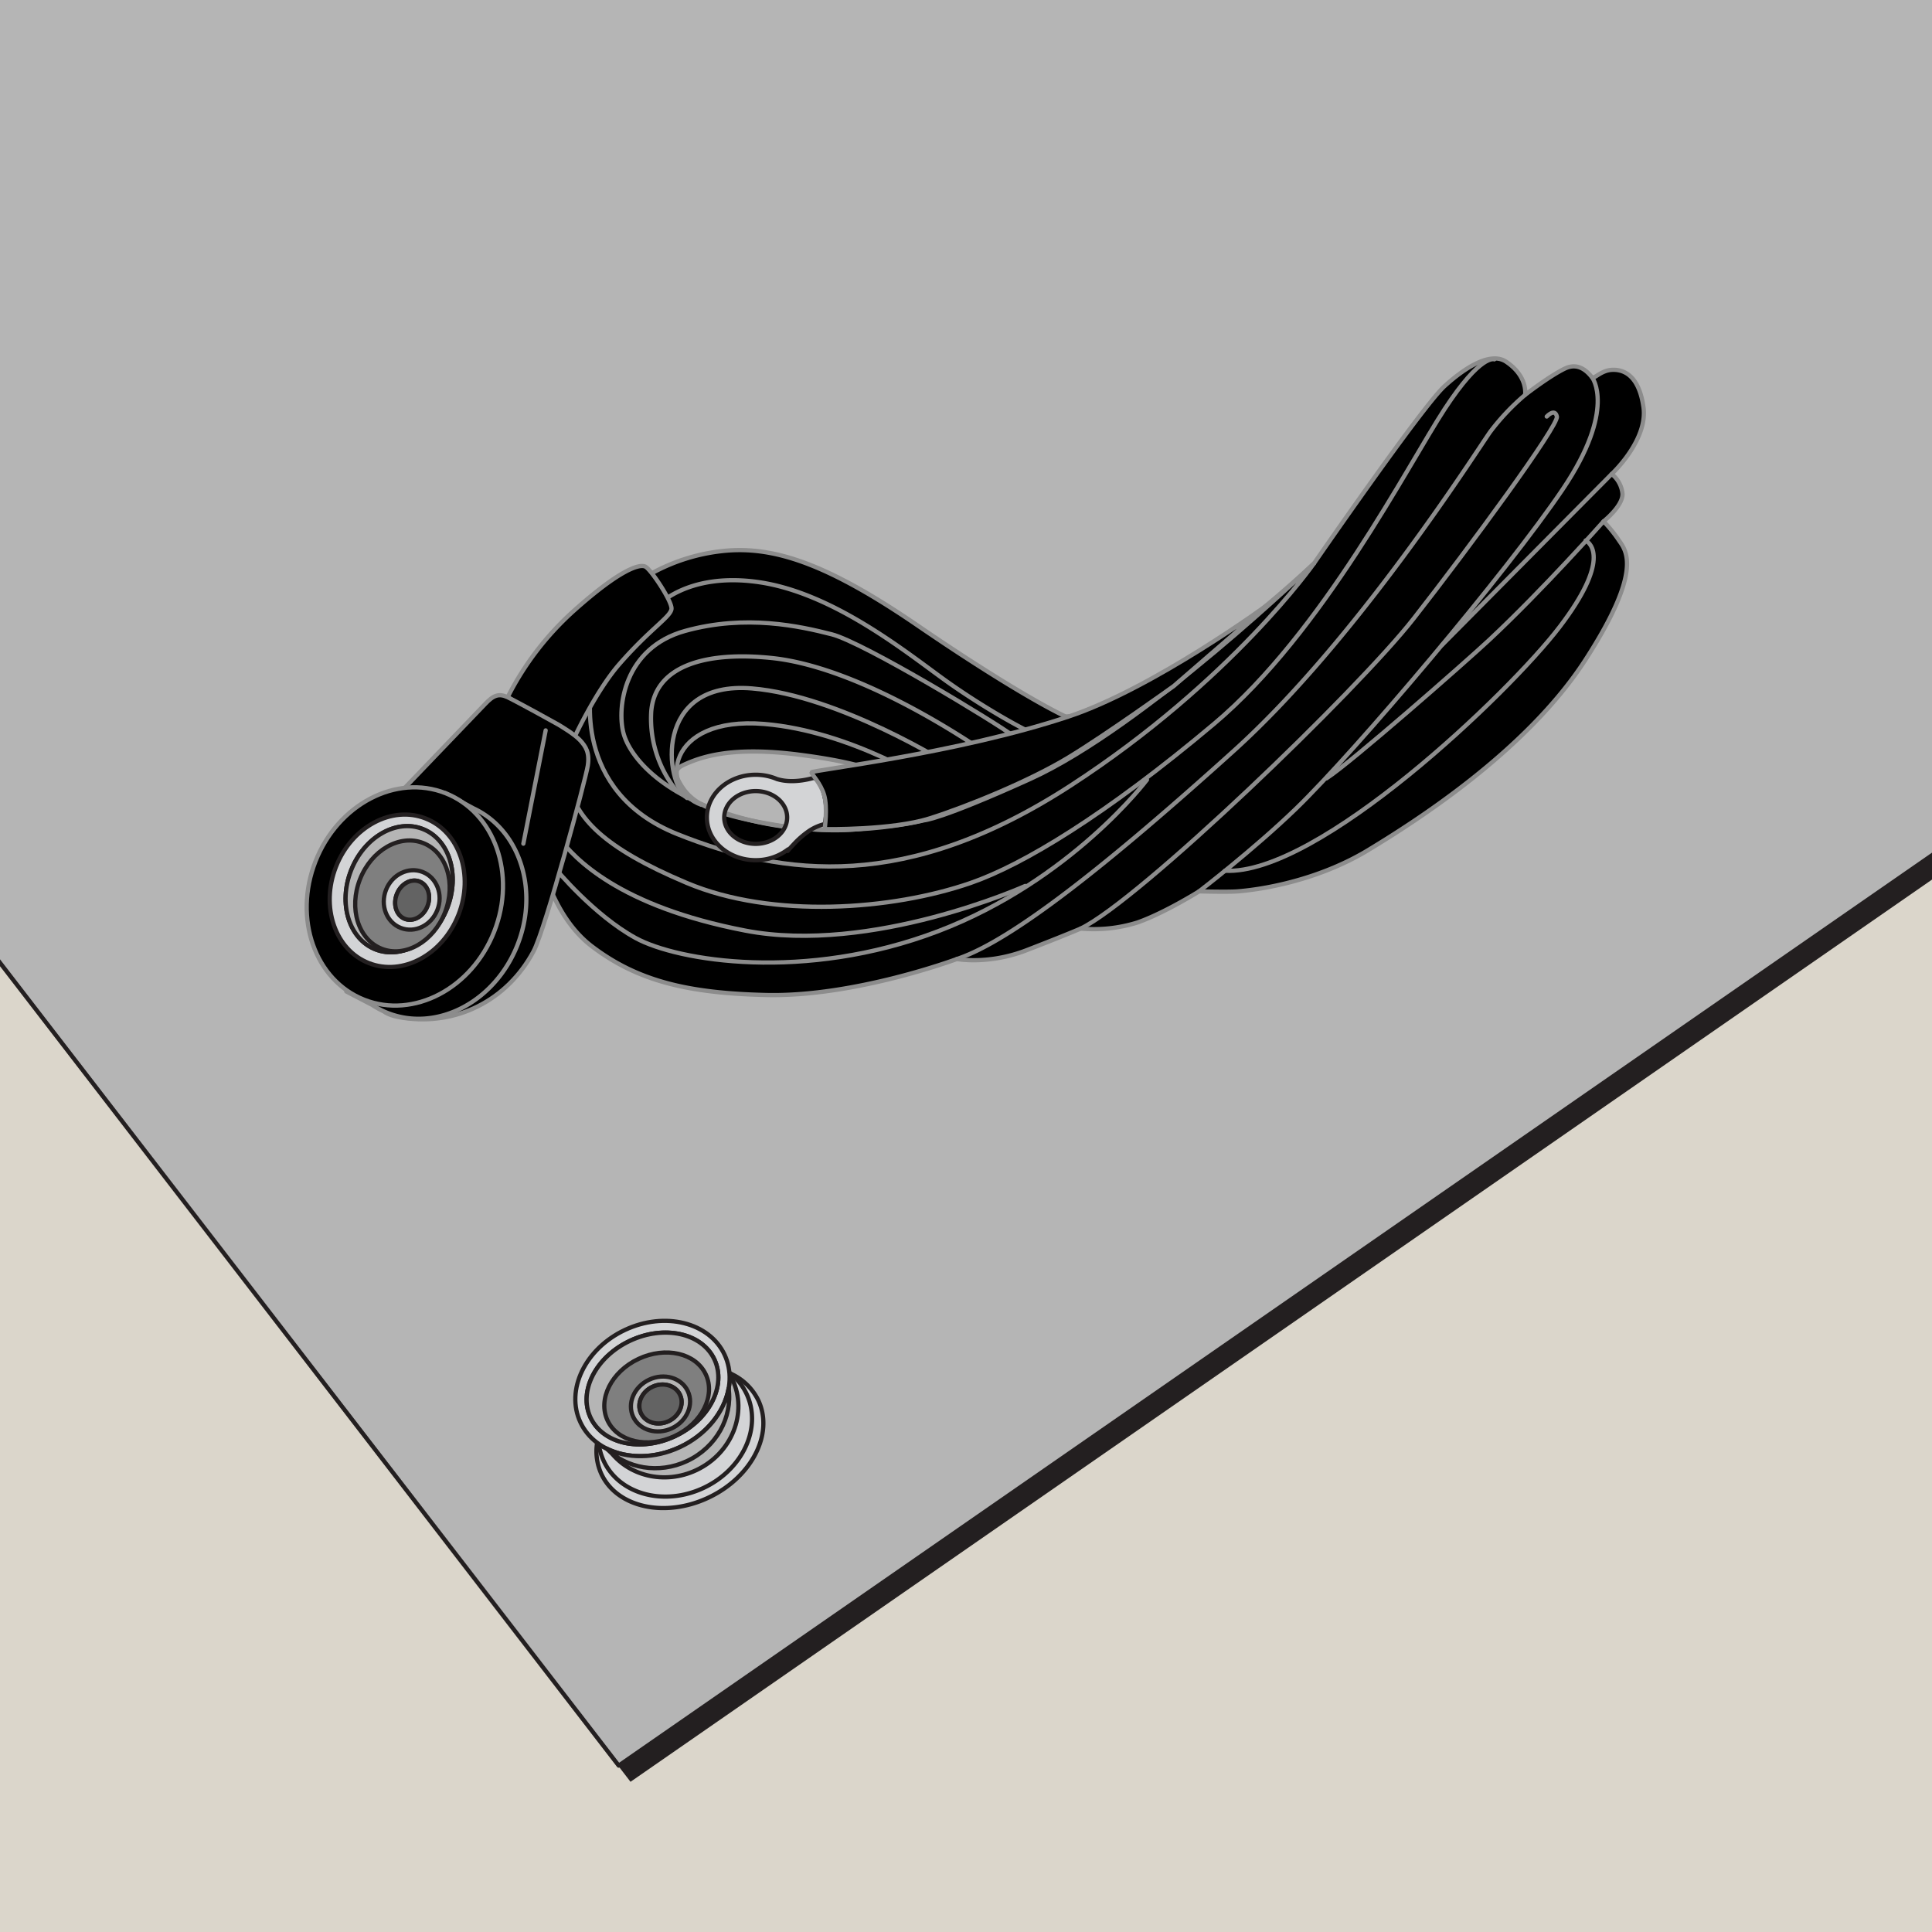 <svg id="Layer_1" data-name="Layer 1" xmlns="http://www.w3.org/2000/svg" xmlns:xlink="http://www.w3.org/1999/xlink" viewBox="0 0 566.93 566.93"><defs><style>.cls-1,.cls-13,.cls-7{fill:none;}.cls-2{clip-path:url(#clip-path);}.cls-3{fill:#dbd6cb;stroke-width:0.92px;}.cls-10,.cls-11,.cls-12,.cls-3,.cls-4,.cls-5,.cls-9{stroke:#231f20;}.cls-10,.cls-11,.cls-12,.cls-13,.cls-3,.cls-4,.cls-6,.cls-7,.cls-8,.cls-9{stroke-linecap:round;stroke-linejoin:round;}.cls-10,.cls-4{fill:#b5b5b5;}.cls-10,.cls-13,.cls-4,.cls-6,.cls-7,.cls-8{stroke-width:1.244px;}.cls-4,.cls-5,.cls-6,.cls-7,.cls-9{fill-rule:evenodd;}.cls-5{fill:#231f20;stroke-miterlimit:3.864;stroke-width:0.318px;}.cls-13,.cls-6,.cls-7,.cls-8{stroke:#8c8c8c;}.cls-9{fill:#d3d4d6;}.cls-11,.cls-12,.cls-9{stroke-width:1.242px;}.cls-11{fill:#7f7f7f;}.cls-12{fill:#636363;}</style><clipPath id="clip-path"><rect class="cls-1" x="-5.697" y="-7.174" width="576" height="576"/></clipPath></defs><title>Teclab ESD Bench Mat</title><g class="cls-2"><rect class="cls-3" x="-6.207" y="-6.371" width="577.02" height="577.018"/><polygon class="cls-4" points="181.559 518.102 -13.68 264.764 -13.68 -12.656 578.286 -12.656 578.128 243.195 181.559 518.102"/><polygon class="cls-5" points="578.198 -8.12 578.043 243.255 181.559 518.102 185.055 522.638 581.624 247.731 581.781 -8.12 578.198 -8.12"/><path class="cls-6" d="M351.858,261.563s-10.123,6.351-18.062,9.13a42.797,42.797,0,0,1-16.673,1.786s-4.565,1.985-15.879,6.351-20.444,2.58-20.444,2.58-29.872,11.165-55.923,10.569c-22.827-.522-37.761-4.019-51.258-14.34-19.204-14.686-19.451-52.995-19.253-60.934s21.635-33.941,27.589-40.292,19.451-7.542,32.154-9.924,35.33,8.336,47.437,14.291,27.192,28.581,44.659,29.574,28.383-7.344,44.262-17.07S385.6,165.298,385.6,165.298s31.757-46.048,38.307-52.002,13.695-10.073,18.062-7.145c6.522,4.373,5.558,9.726,5.558,9.726s7.145-5.558,11.71-7.741,7.344,1.985,7.939,2.58,2.58-1.985,5.756-2.183,7.939,1.191,9.329,10.917-9.329,19.65-9.329,19.65a8.404,8.404,0,0,1,3.176,5.756c.199,3.573-5.558,8.138-5.558,8.138a39.714,39.714,0,0,1,4.367,5.359c1.985,2.977,7.741,8.336-9.726,35.33s-50.613,47.834-63.713,55.774-28.297,11.285-38.307,12.107C360.352,261.794,351.858,261.563,351.858,261.563Zm-92.89-34.338s-4.367-3.176-24.413-5.756-28.923.689-33.941,2.977c-2.828,1.29-2.328,2.922-1.861,3.895,2.686,5.593,6.401,9.23,21.511,12.38,15.815,3.298,25.604,3.176,31.757,2.58s20.841-3.176,20.841-3.176Z"/><path class="cls-6" d="M189.102,169.467a55.332,55.332,0,0,1,24.81-7.939c14.489-.992,30.169,4.764,55.377,22.032s44.063,27.986,48.827,28.78-5.756,6.153-10.52,4.764-19.253-9.527-30.765-17.863S244.28,174.032,222.844,170.856,192.476,178.2,192.476,178.2Z"/><path class="cls-7" d="M173.62,201.621s-6.337,30.592,25.207,43.17c31.36,12.504,67.286,16.97,115.517-14.39C361.528,199.722,385.6,165.298,385.6,165.298s-49.621,48.033-83.363,63.316c-26.701,12.094-31.162,12.107-31.162,12.107s-24.81,6.351-50.812,0-35.529-18.818-37.315-25.604c-1.985-7.542.199-25.009,18.062-29.971s33.742-1.389,43.071.992,48.628,26.2,53.193,29.772,2.58,1.985,2.58,1.985"/><path class="cls-7" d="M290.923,222.065s-36.075-26.047-64.507-28.979c-19.253-1.985-34.337,2.183-35.33,15.879a33.851,33.851,0,0,0,7.542,23.223"/><path class="cls-7" d="M279.213,224.843c-.794-.595-32.905-20.718-58.552-22.826-28.979-2.382-25.604,27.788-19.054,32.154"/><path class="cls-7" d="M274.846,230.798c-.794-.595-24.966-16.252-50.613-18.36-28.979-2.382-30.765,19.352-18.459,23.719"/><path class="cls-7" d="M447.526,115.876a67.644,67.644,0,0,0-10.222,10.817c-4.019,5.657-38.853,60.785-75.324,93.684s-65.003,55.674-81.18,61.033"/><path class="cls-7" d="M438.495,105.456s-3.87-1.786-14.588,14.588-35.727,65.499-67.583,92.294-56.142,41.442-71.454,46.743c-23.223,8.039-58.316,10.562-83.363,0-24.711-10.42-32.452-19.054-34.834-29.475"/><path class="cls-7" d="M336.575,228.813s-22.23,29.574-61.331,44.46-76.416,8.733-88.722,1.985-23.421-20.245-23.421-20.245"/><path class="cls-7" d="M300.848,259.975s-45.056,20.245-82.172,13.1S168.46,251.837,163.894,245.684l-4.565-6.153"/><path class="cls-6" d="M148.959,204.598a86.65,86.65,0,0,1,19.352-25.307c13.695-12.256,19.402-13.894,21.089-13.001s7.907,10.279,7.642,12.405c-.298,2.382-6.252,5.806-15.333,16.226-7.075,8.119-13.546,22.28-13.546,22.28S149.505,204.598,148.959,204.598Z"/><path class="cls-6" d="M142.409,206.533c2.382-2.531,4.019-3.126,6.55-1.935s14.142,7.592,14.886,8.039,4.764,2.828,6.401,4.615,2.828,3.573,2.233,7.443-12.436,47.97-15.928,54.483c-7.741,14.44-22.677,21.883-38.307,19.501s1.538-11.611,1.538-11.611l-1.489-55.377Z"/><path class="cls-6" d="M141.662,238.694l.003-.006-.071-.039a24.568,24.568,0,0,0-2.698-1.464l-8.191-4.444-1.096,2.193c-12.31-.548-24.787,7.947-30.186,21.696-4.53,11.537-2.893,23.758,3.3,32.103l-1.102,2.206,7.593,3.95a24.613,24.613,0,0,0,4.529,2.356c14.484,5.687,31.555-3.275,38.13-20.019C157.787,262.163,153.188,245.941,141.662,238.694Z"/><ellipse class="cls-8" cx="118.8" cy="263.057" rx="32.57" ry="28.174" transform="translate(-169.478 277.487) rotate(-68.561)"/><line class="cls-8" x1="153.573" y1="247.57" x2="160.123" y2="214.324"/><path class="cls-9" d="M124.892,240.172c9.925,3.897,14.239,16.557,9.637,28.276s-16.378,18.06-26.302,14.163S93.988,266.055,98.59,254.335,114.968,236.275,124.892,240.172ZM103.025,255.391c-3.83,9.754-.622,20.14,7.166,23.199s17.206-2.37,21.037-12.124.622-20.14-7.166-23.199S106.855,245.637,103.025,255.391Z"/><ellipse class="cls-10" cx="117.126" cy="260.928" rx="18.974" ry="15.149" transform="translate(-168.558 274.579) rotate(-68.561)"/><ellipse class="cls-11" cx="118.095" cy="262.896" rx="16.663" ry="13.384" transform="translate(-169.775 276.729) rotate(-68.561)"/><path class="cls-9" d="M124.028,255.877c4.161,1.634,6.091,6.632,4.312,11.164s-6.595,6.881-10.756,5.247-6.091-6.632-4.312-11.164S119.868,254.243,124.028,255.877Zm-7.583,6.508c-1.187,3.022-.138,6.262,2.342,7.236s5.453-.687,6.639-3.709.138-6.262-2.342-7.236S117.633,259.363,116.446,262.385Z"/><ellipse class="cls-12" cx="120.936" cy="264.148" rx="5.879" ry="4.824" transform="translate(-169.138 280.168) rotate(-68.561)"/><path class="cls-9" d="M230.982,239.878c0,4.275-4.132,7.741-9.23,7.741s-9.229-3.466-9.229-7.741,4.132-7.741,9.229-7.741S230.982,235.603,230.982,239.878Zm10.867-6.55c-1.191-4.912-3.126-5.061-3.126-5.061s-5.582,1.786-10.346.447c-.121-.034-.223-.056-.337-.085a15.932,15.932,0,0,0-6.288-1.285c-7.911,0-14.325,5.612-14.325,12.535s6.413,12.535,14.325,12.535a15.457,15.457,0,0,0,9.517-3.184c-.087.304-.138.475-.138.475s.671-.797,1.661-1.838l.028-.03a26.338,26.338,0,0,1,4.712-4.087,14.077,14.077,0,0,1,4.466-1.935A17.907,17.907,0,0,0,241.849,233.328Z"/><path class="cls-6" d="M313.6,210.255c-32.601,10.867-75.473,15.779-75.473,16.375s2.679,3.126,3.721,6.699.149,9.974.149,9.974,19.749.347,30.864-3.176,29.276-10.966,40.59-17.814,30.963-20.99,30.963-20.99l27.688-23.967S338.608,201.919,313.6,210.255Z"/><path class="cls-7" d="M467.176,110.716s7.258,9.253-8.535,32.75c-16.276,24.215-60.934,77.011-78.401,93.882-12.45,12.025-28.383,24.215-28.383,24.215"/><path class="cls-7" d="M453.878,122.228s2.382-2.58,2.977,0-25.604,38.307-42.078,59.346-80.386,82.569-97.654,90.905"/><line class="cls-13" x1="472.932" y1="139.099" x2="423.163" y2="189.265"/><path class="cls-7" d="M470.55,152.993s-17.615,19.898-33.544,34.784c-6.866,6.416-40.788,36.173-47.785,40.639"/><path class="cls-9" d="M222.538,410.953a16.511,16.511,0,0,0-8.492-8.022c.682,8.293-4.969,17.218-14.512,21.699-8.712,4.091-18.203,3.32-24.313-1.274a15.99,15.99,0,0,0,1.269,9.219c4.598,9.791,18.633,12.888,31.349,6.917S227.135,420.745,222.538,410.953Z"/><path class="cls-7" d="M465.291,158.6c1.637.893,7.145,5.955-7.592,25.307s-71.007,73.091-98.249,71.603"/><path class="cls-9" d="M219.085,409.048a16.981,16.981,0,0,0-5.054-6.252c.756,8.331-4.902,17.329-14.498,21.835-8.481,3.982-17.698,3.356-23.819-.918a16.778,16.778,0,0,0,1.453,5.018c4.598,9.791,17.708,13.322,29.284,7.887S223.683,418.839,219.085,409.048Z"/><path class="cls-4" d="M214.922,404.79c-.261-.556-.549-1.09-.858-1.607.549,8.222-5.084,17.012-14.531,21.448-7.195,3.378-14.919,3.438-20.834.77,5.439,7.68,16.226,10.416,25.61,6.01C214.768,426.5,219.52,414.581,214.922,404.79Z"/><path class="cls-9" d="M212.611,397.514c4.457,9.492-1.398,21.632-13.077,27.116s-24.76,2.235-29.217-7.257,1.398-21.632,13.078-27.116S208.154,388.023,212.611,397.514Zm-27.726-4.08c-10.034,4.712-15.224,14.804-11.59,22.541s14.713,10.191,24.747,5.479,15.224-14.804,11.59-22.541S194.919,388.722,184.885,393.434Z"/><path class="cls-4" d="M199.533,424.631c-7.487,3.515-15.546,3.437-21.543.432,5.816,5.846,15.28,7.585,23.633,3.663,8.614-4.045,13.351-12.843,12.187-21.291C212.567,414.288,207.362,420.955,199.533,424.631Z"/><ellipse class="cls-10" cx="191.463" cy="407.444" rx="20.072" ry="15.478" transform="translate(-155.021 120.011) rotate(-25.152)"/><ellipse class="cls-11" cx="192.694" cy="410.065" rx="15.922" ry="12.503" transform="translate(-156.018 120.783) rotate(-25.152)"/><path class="cls-4" d="M201.831,408.228c1.848,3.935-.242,8.81-4.667,10.888s-9.511.572-11.359-3.363.242-8.81,4.667-10.888S199.983,404.293,201.831,408.228Zm-10.38-1.278c-3.163,1.485-4.668,4.946-3.361,7.73s4.931,3.836,8.094,2.351,4.668-4.946,3.361-7.73S194.614,405.465,191.451,406.95Z"/><ellipse class="cls-12" cx="193.818" cy="411.99" rx="6.327" ry="5.568" transform="translate(-156.73 121.443) rotate(-25.152)"/></g></svg>